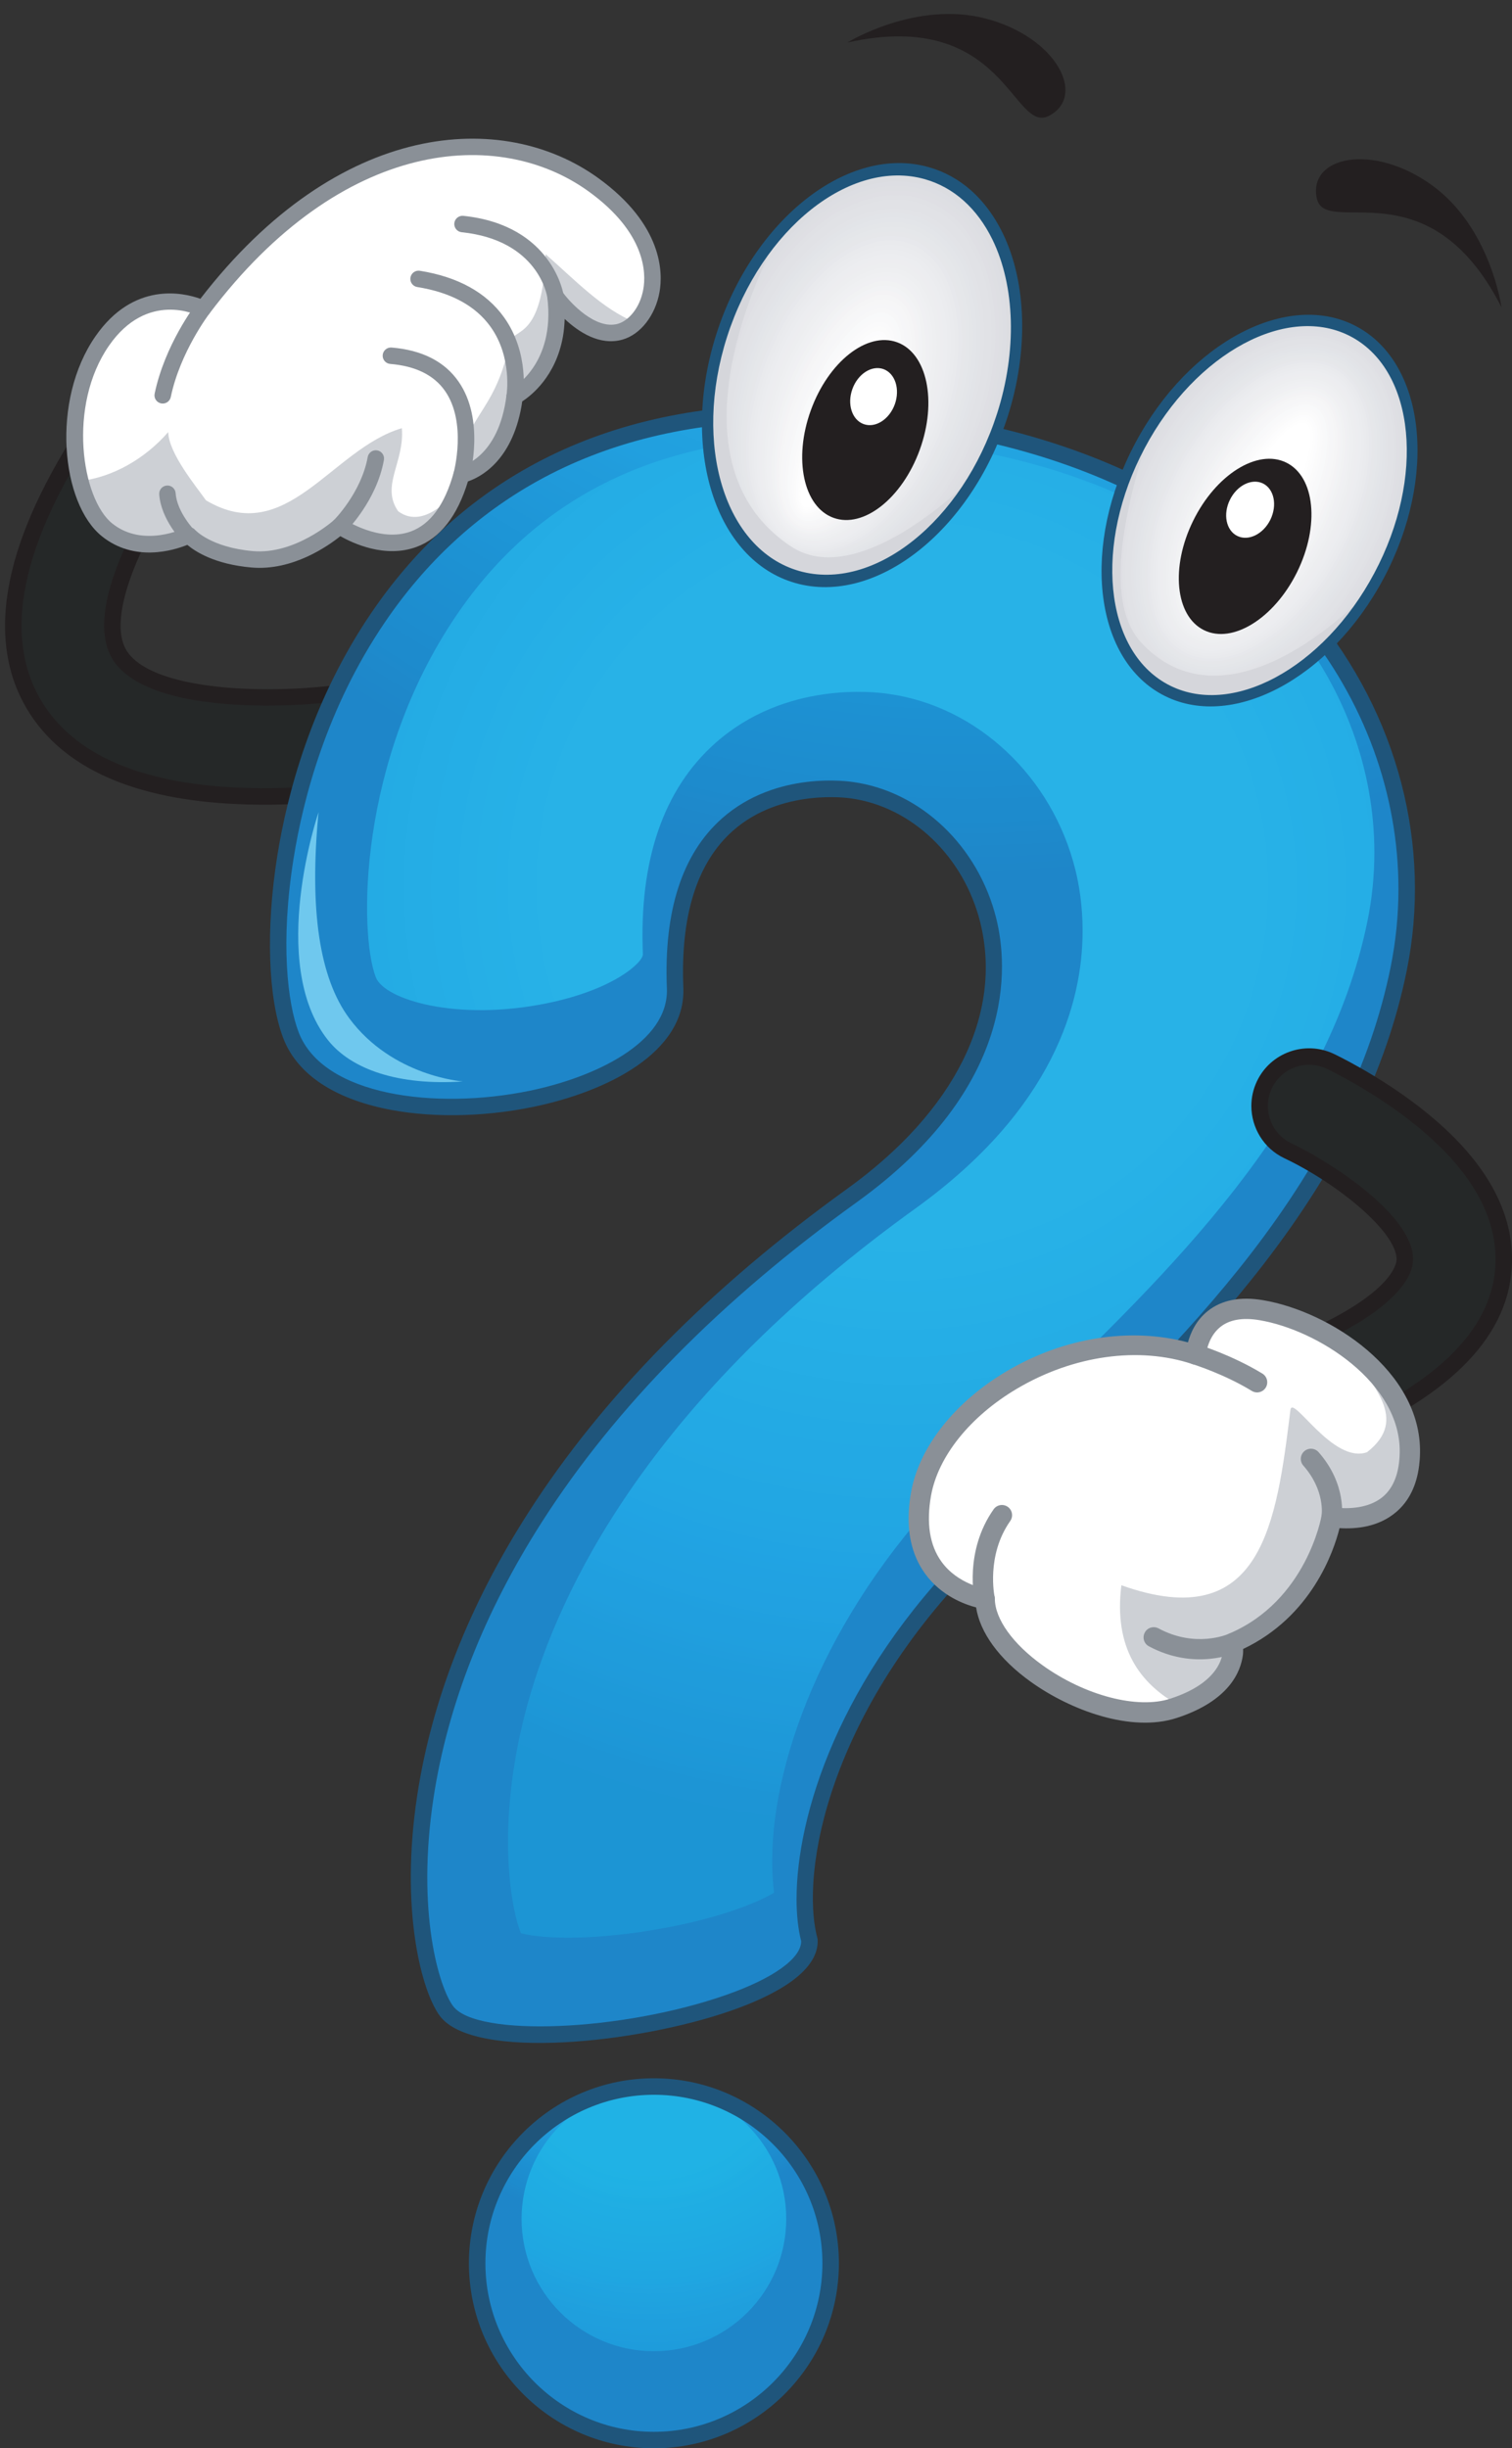 <?xml version="1.0" encoding="UTF-8"?><svg xmlns="http://www.w3.org/2000/svg" xmlns:xlink="http://www.w3.org/1999/xlink" height="630.4" preserveAspectRatio="xMidYMid meet" version="1.0" viewBox="-1.3 -3.6 389.4 630.4" width="389.4" zoomAndPan="magnify"><rect x="-1.3" y="-3.6" width="389.4" height="630.4" fill="#333333" stroke="none"/><defs><clipPath id="a"><path d="M 70 102 L 361 102 L 361 521 L 70 521 Z M 70 102"/></clipPath><clipPath id="b"><path d="M 218.09 199.879 C 218.09 199.879 170.145 191.988 172.57 250.859 C 173.785 282.418 85.781 294.555 73.645 262.996 C 61.504 231.438 78.5 103.984 199.883 102.77 C 321.262 101.559 372.242 180.457 358.895 246.004 C 345.539 311.551 288.488 357.676 249.648 396.516 C 210.805 435.359 202.309 477.844 207.164 496.051 C 207.77 514.867 124.625 528.824 113.699 514.258 C 102.773 499.691 86.855 398.754 218.09 304.266 C 278.777 260.57 253.289 204.734 218.09 199.879"/></clipPath><clipPath id="c"><path d="M 218.09 199.879 C 218.09 199.879 170.145 191.988 172.57 250.859 C 173.785 282.418 85.781 294.555 73.645 262.996 C 61.504 231.438 78.5 103.984 199.883 102.77 C 321.262 101.559 372.242 180.457 358.895 246.004 C 345.539 311.551 288.488 357.676 249.648 396.516 C 210.805 435.359 202.309 477.844 207.164 496.051 C 207.77 514.867 124.625 528.824 113.699 514.258 C 102.773 499.691 86.855 398.754 218.09 304.266 C 278.777 260.57 253.289 204.734 218.09 199.879"/></clipPath><clipPath id="e"><path d="M 93 109 L 353 109 L 353 496 L 93 496 Z M 93 109"/></clipPath><clipPath id="f"><path d="M 207.316 109.012 C 167.281 109.41 136.641 124.828 116.254 154.836 C 90.852 192.219 91.102 236.656 95.48 248.039 C 97.719 253.855 116.473 259.488 139.645 254.723 C 156.895 251.18 164.344 244.164 164.266 242.098 C 163.266 217.898 169.566 199.574 182.996 187.684 C 200.98 171.762 223.961 174.527 227.566 175.082 C 250.391 178.262 269.699 196.426 275.633 220.305 C 276.586 224.137 277.512 229.543 277.512 236.062 C 277.512 254.551 270.047 281.957 234.48 307.566 C 169.461 354.383 144.754 401.098 135.48 432.047 C 131.016 446.934 129.539 460.109 129.539 470.617 C 129.539 482.121 131.312 490.391 132.863 494.211 C 137.125 495.383 148.922 496.379 166.949 493.367 C 183.398 490.621 193.66 486.402 198.055 483.777 C 197.738 481.203 197.57 478.492 197.57 475.66 C 197.57 448.191 212.633 409.395 245.898 376.133 C 251.551 370.477 257.445 364.805 263.684 358.801 C 299.648 324.188 340.41 284.961 350.887 233.531 C 352.07 227.711 352.656 221.828 352.656 215.957 C 352.656 194.652 344.977 173.5 330.527 155.992 C 305.078 125.156 261.32 108.469 207.316 109.012"/></clipPath><clipPath id="g"><path d="M 207.316 109.012 C 167.281 109.41 136.641 124.828 116.254 154.836 C 90.852 192.219 91.102 236.656 95.48 248.039 C 97.719 253.855 116.473 259.488 139.645 254.723 C 156.895 251.18 164.344 244.164 164.266 242.098 C 163.266 217.898 169.566 199.574 182.996 187.684 C 200.98 171.762 223.961 174.527 227.566 175.082 C 250.391 178.262 269.699 196.426 275.633 220.305 C 276.586 224.137 277.512 229.543 277.512 236.062 C 277.512 254.551 270.047 281.957 234.48 307.566 C 169.461 354.383 144.754 401.098 135.48 432.047 C 131.016 446.934 129.539 460.109 129.539 470.617 C 129.539 482.121 131.312 490.391 132.863 494.211 C 137.125 495.383 148.922 496.379 166.949 493.367 C 183.398 490.621 193.66 486.402 198.055 483.777 C 197.738 481.203 197.57 478.492 197.57 475.66 C 197.57 448.191 212.633 409.395 245.898 376.133 C 251.551 370.477 257.445 364.805 263.684 358.801 C 299.648 324.188 340.41 284.961 350.887 233.531 C 352.07 227.711 352.656 221.828 352.656 215.957 C 352.656 194.652 344.977 173.5 330.527 155.992 C 305.078 125.156 261.32 108.469 207.316 109.012"/></clipPath><clipPath id="i"><path d="M 121 533 L 213 533 L 213 625 L 121 625 Z M 121 533"/></clipPath><clipPath id="j"><path d="M 212.625 579.199 C 212.625 604.336 192.246 624.715 167.105 624.715 C 141.969 624.715 121.59 604.336 121.59 579.199 C 121.59 554.059 141.969 533.68 167.105 533.68 C 192.246 533.68 212.625 554.059 212.625 579.199"/></clipPath><clipPath id="k"><path d="M 212.625 579.199 C 212.625 604.336 192.246 624.715 167.105 624.715 C 141.969 624.715 121.59 604.336 121.59 579.199 C 121.59 554.059 141.969 533.68 167.105 533.68 C 192.246 533.68 212.625 554.059 212.625 579.199"/></clipPath><clipPath id="m"><path d="M 133 533 L 202 533 L 202 602 L 133 602 Z M 133 533"/></clipPath><clipPath id="n"><path d="M 201.188 567.762 C 201.188 586.582 185.93 601.84 167.105 601.84 C 148.285 601.84 133.027 586.582 133.027 567.762 C 133.027 548.941 148.285 533.68 167.105 533.68 C 185.93 533.68 201.188 548.941 201.188 567.762"/></clipPath><clipPath id="o"><path d="M 201.188 567.762 C 201.188 586.582 185.93 601.84 167.105 601.84 C 148.285 601.84 133.027 586.582 133.027 567.762 C 133.027 548.941 148.285 533.68 167.105 533.68 C 185.93 533.68 201.188 548.941 201.188 567.762"/></clipPath><clipPath id="q"><path d="M 119 531 L 215 531 L 215 626.84 L 119 626.84 Z M 119 531"/></clipPath><clipPath id="r"><path d="M 320 266 L 388.109 266 L 388.109 369 L 320 369 Z M 320 266"/></clipPath><radialGradient cx="0" cy="0" fx="0" fy="0" gradientTransform="rotate(97.125 153.224 76.159)" gradientUnits="userSpaceOnUse" id="d" r="289.209" xlink:actuate="onLoad" xlink:show="other" xlink:type="simple" xmlns:xlink="http://www.w3.org/1999/xlink"><stop offset=".382" stop-color="#20b2e5"/><stop offset=".401" stop-color="#20b1e5"/><stop offset=".409" stop-color="#20b1e5"/><stop offset=".416" stop-color="#20b1e4"/><stop offset=".423" stop-color="#20b0e4"/><stop offset=".43" stop-color="#20b0e4"/><stop offset=".438" stop-color="#20afe3"/><stop offset=".445" stop-color="#20aee3"/><stop offset=".452" stop-color="#20aee3"/><stop offset=".459" stop-color="#20aee3"/><stop offset=".467" stop-color="#20ade3"/><stop offset=".474" stop-color="#20ade3"/><stop offset=".481" stop-color="#20ace2"/><stop offset=".488" stop-color="#21ace2"/><stop offset=".495" stop-color="#21ace2"/><stop offset=".503" stop-color="#21abe2"/><stop offset=".51" stop-color="#21abe2"/><stop offset=".517" stop-color="#21abe2"/><stop offset=".524" stop-color="#21aae2"/><stop offset=".532" stop-color="#21aae2"/><stop offset=".539" stop-color="#21a9e2"/><stop offset=".544" stop-color="#21a9e2"/><stop offset=".549" stop-color="#22a8e2"/><stop offset=".553" stop-color="#22a8e2"/><stop offset=".558" stop-color="#21a8e2"/><stop offset=".563" stop-color="#21a8e2"/><stop offset=".568" stop-color="#21a7e2"/><stop offset=".573" stop-color="#22a7e2"/><stop offset=".578" stop-color="#22a7e2"/><stop offset=".582" stop-color="#21a7e2"/><stop offset=".587" stop-color="#21a6e2"/><stop offset=".592" stop-color="#21a6e2"/><stop offset=".597" stop-color="#21a6e1"/><stop offset=".602" stop-color="#21a5e2"/><stop offset=".607" stop-color="#21a5e2"/><stop offset=".611" stop-color="#22a5e1"/><stop offset=".616" stop-color="#22a5e1"/><stop offset=".621" stop-color="#22a4e1"/><stop offset=".626" stop-color="#22a4e1"/><stop offset=".631" stop-color="#22a3e1"/><stop offset=".635" stop-color="#21a3e0"/><stop offset=".64" stop-color="#21a3e0"/><stop offset=".645" stop-color="#21a2e1"/><stop offset=".65" stop-color="#22a2e0"/><stop offset=".66" stop-color="#21a1df"/><stop offset=".664" stop-color="#21a1df"/><stop offset=".669" stop-color="#21a0df"/><stop offset=".674" stop-color="#21a0df"/><stop offset=".684" stop-color="#21a0df"/><stop offset=".689" stop-color="#219fdf"/><stop offset=".693" stop-color="#219fde"/><stop offset=".696" stop-color="#219ede"/><stop offset=".698" stop-color="#219edd"/><stop offset=".701" stop-color="#219edd"/><stop offset=".703" stop-color="#219ddd"/><stop offset=".705" stop-color="#219ddc"/><stop offset=".708" stop-color="#219ddc"/><stop offset=".71" stop-color="#219cdc"/><stop offset=".718" stop-color="#219cdb"/><stop offset=".725" stop-color="#209bdb"/><stop offset=".732" stop-color="#209bdb"/><stop offset=".734" stop-color="#209bdb"/><stop offset=".737" stop-color="#209ada"/><stop offset=".739" stop-color="#209ada"/><stop offset=".742" stop-color="#209ada"/><stop offset=".749" stop-color="#2099d9"/><stop offset=".756" stop-color="#1f99d9"/><stop offset=".763" stop-color="#1f98d9"/><stop offset=".771" stop-color="#1f98d8"/><stop offset=".775" stop-color="#1f97d8"/><stop offset=".78" stop-color="#1f97d7"/><stop offset=".785" stop-color="#1e96d7"/><stop offset=".79" stop-color="#1e96d7"/><stop offset=".795" stop-color="#1e96d7"/><stop offset=".8" stop-color="#1d95d6"/><stop offset=".804" stop-color="#1d95d6"/><stop offset=".809" stop-color="#1d95d6"/><stop offset=".814" stop-color="#1d94d5"/><stop offset=".819" stop-color="#1d94d5"/><stop offset=".824" stop-color="#1d93d5"/><stop offset=".829" stop-color="#1d93d4"/><stop offset=".838" stop-color="#1d92d3"/><stop offset=".843" stop-color="#1d92d3"/><stop offset=".848" stop-color="#1d92d3"/><stop offset=".85" stop-color="#1d91d2"/><stop offset=".853" stop-color="#1d91d2"/><stop offset=".855" stop-color="#1d91d2"/><stop offset=".862" stop-color="#1d90d2"/><stop offset=".87" stop-color="#1d90d1"/><stop offset=".877" stop-color="#1d8fd1"/><stop offset=".884" stop-color="#1d8fd0"/><stop offset=".887" stop-color="#1d8fd0"/><stop offset=".891" stop-color="#1d8ed0"/><stop offset=".896" stop-color="#1d8ed0"/><stop offset=".901" stop-color="#1d8ecf"/><stop offset=".906" stop-color="#1d8dcf"/><stop offset=".916" stop-color="#1d8dcf"/><stop offset=".92" stop-color="#1d8cce"/><stop offset=".925" stop-color="#1d8cce"/><stop offset=".932" stop-color="#1d8bcd"/><stop offset=".94" stop-color="#1d8bcd"/><stop offset=".947" stop-color="#1d8bcd"/><stop offset=".952" stop-color="#1d8acc"/><stop offset=".957" stop-color="#1e8acc"/><stop offset=".961" stop-color="#1e89cb"/><stop offset=".966" stop-color="#1e89cb"/><stop offset=".969" stop-color="#1e89cb"/><stop offset=".971" stop-color="#1e88ca"/><stop offset=".973" stop-color="#1e88ca"/><stop offset=".978" stop-color="#1e88ca"/><stop offset=".983" stop-color="#1e87ca"/><stop offset=".99" stop-color="#1e87c9"/><stop offset=".995" stop-color="#1e86c9"/><stop offset="1" stop-color="#1e86c9"/></radialGradient><radialGradient cx="0" cy="0" fx="0" fy="0" gradientTransform="rotate(92.447 7.932 223.004)" gradientUnits="userSpaceOnUse" id="h" r="243.538" xlink:actuate="onLoad" xlink:show="other" xlink:type="simple" xmlns:xlink="http://www.w3.org/1999/xlink"><stop offset=".382" stop-color="#28b2e7"/><stop offset=".392" stop-color="#27b1e7"/><stop offset=".409" stop-color="#27b1e7"/><stop offset=".425" stop-color="#26b0e7"/><stop offset=".433" stop-color="#26b0e6"/><stop offset=".44" stop-color="#26b0e6"/><stop offset=".447" stop-color="#26b0e6"/><stop offset=".454" stop-color="#26afe6"/><stop offset=".462" stop-color="#26afe6"/><stop offset=".476" stop-color="#25aee6"/><stop offset=".491" stop-color="#25aee6"/><stop offset=".505" stop-color="#25ade5"/><stop offset=".52" stop-color="#25ade5"/><stop offset=".534" stop-color="#24ace4"/><stop offset=".563" stop-color="#24abe4"/><stop offset=".575" stop-color="#23aae4"/><stop offset=".587" stop-color="#23aae4"/><stop offset=".599" stop-color="#23a9e4"/><stop offset=".611" stop-color="#23a9e4"/><stop offset=".623" stop-color="#23a9e4"/><stop offset=".633" stop-color="#23a8e4"/><stop offset=".643" stop-color="#23a8e3"/><stop offset=".652" stop-color="#22a7e3"/><stop offset=".662" stop-color="#22a7e3"/><stop offset=".672" stop-color="#22a7e3"/><stop offset=".681" stop-color="#22a6e3"/><stop offset=".691" stop-color="#22a6e3"/><stop offset=".696" stop-color="#22a5e3"/><stop offset=".703" stop-color="#22a5e3"/><stop offset=".71" stop-color="#21a4e3"/><stop offset=".718" stop-color="#21a4e3"/><stop offset=".725" stop-color="#21a3e3"/><stop offset=".732" stop-color="#21a3e2"/><stop offset=".739" stop-color="#21a2e2"/><stop offset=".754" stop-color="#21a2e1"/><stop offset=".768" stop-color="#21a1e1"/><stop offset=".775" stop-color="#21a1e1"/><stop offset=".78" stop-color="#21a1e0"/><stop offset=".785" stop-color="#20a0e0"/><stop offset=".79" stop-color="#20a0df"/><stop offset=".795" stop-color="#209fdf"/><stop offset=".807" stop-color="#209fdf"/><stop offset=".819" stop-color="#209fde"/><stop offset=".824" stop-color="#209ede"/><stop offset=".829" stop-color="#209edd"/><stop offset=".833" stop-color="#209ddd"/><stop offset=".843" stop-color="#1f9ddc"/><stop offset=".853" stop-color="#1f9cdc"/><stop offset=".86" stop-color="#1f9cdb"/><stop offset=".867" stop-color="#1f9cdb"/><stop offset=".882" stop-color="#1f9bdb"/><stop offset=".889" stop-color="#1f9bda"/><stop offset=".894" stop-color="#1f9ada"/><stop offset=".899" stop-color="#1e9ad9"/><stop offset=".911" stop-color="#1e99d9"/><stop offset=".92" stop-color="#1e99d9"/><stop offset=".93" stop-color="#1e98d8"/><stop offset=".937" stop-color="#1d98d8"/><stop offset=".944" stop-color="#1d98d7"/><stop offset=".949" stop-color="#1e97d7"/><stop offset=".954" stop-color="#1d97d7"/><stop offset=".964" stop-color="#1d96d6"/><stop offset=".971" stop-color="#1d95d5"/><stop offset=".986" stop-color="#1d95d5"/><stop offset="1" stop-color="#1c95d4"/></radialGradient><radialGradient cx="0" cy="0" fx="0" fy="0" gradientTransform="rotate(90.579 -167.553 329.625)" gradientUnits="userSpaceOnUse" id="l" r="68.632" xlink:actuate="onLoad" xlink:show="other" xlink:type="simple" xmlns:xlink="http://www.w3.org/1999/xlink"><stop offset=".382" stop-color="#20b2e5"/><stop offset=".401" stop-color="#20b1e5"/><stop offset=".409" stop-color="#20b1e5"/><stop offset=".416" stop-color="#20b1e4"/><stop offset=".423" stop-color="#20b0e4"/><stop offset=".43" stop-color="#20b0e4"/><stop offset=".438" stop-color="#20afe3"/><stop offset=".445" stop-color="#20aee3"/><stop offset=".452" stop-color="#20aee3"/><stop offset=".459" stop-color="#20aee3"/><stop offset=".467" stop-color="#20ade3"/><stop offset=".474" stop-color="#20ade3"/><stop offset=".481" stop-color="#20ace2"/><stop offset=".488" stop-color="#21ace2"/><stop offset=".495" stop-color="#21ace2"/><stop offset=".503" stop-color="#21abe2"/><stop offset=".51" stop-color="#21abe2"/><stop offset=".517" stop-color="#21abe2"/><stop offset=".524" stop-color="#21aae2"/><stop offset=".532" stop-color="#21aae2"/><stop offset=".539" stop-color="#21a9e2"/><stop offset=".544" stop-color="#21a9e2"/><stop offset=".549" stop-color="#22a8e2"/><stop offset=".553" stop-color="#22a8e2"/><stop offset=".558" stop-color="#21a8e2"/><stop offset=".563" stop-color="#21a8e2"/><stop offset=".568" stop-color="#21a7e2"/><stop offset=".573" stop-color="#22a7e2"/><stop offset=".578" stop-color="#22a7e2"/><stop offset=".582" stop-color="#21a7e2"/><stop offset=".587" stop-color="#21a6e2"/><stop offset=".592" stop-color="#21a6e2"/><stop offset=".597" stop-color="#21a6e1"/><stop offset=".602" stop-color="#21a5e2"/><stop offset=".607" stop-color="#21a5e2"/><stop offset=".611" stop-color="#22a5e1"/><stop offset=".616" stop-color="#22a5e1"/><stop offset=".621" stop-color="#22a4e1"/><stop offset=".626" stop-color="#22a4e1"/><stop offset=".631" stop-color="#22a3e1"/><stop offset=".635" stop-color="#21a3e0"/><stop offset=".64" stop-color="#21a3e0"/><stop offset=".645" stop-color="#21a2e1"/><stop offset=".65" stop-color="#22a2e0"/><stop offset=".66" stop-color="#21a1df"/><stop offset=".664" stop-color="#21a1df"/><stop offset=".669" stop-color="#21a0df"/><stop offset=".674" stop-color="#21a0df"/><stop offset=".684" stop-color="#21a0df"/><stop offset=".689" stop-color="#219fdf"/><stop offset=".693" stop-color="#219fde"/><stop offset=".696" stop-color="#219ede"/><stop offset=".698" stop-color="#219edd"/><stop offset=".701" stop-color="#219edd"/><stop offset=".703" stop-color="#219ddd"/><stop offset=".705" stop-color="#219ddc"/><stop offset=".708" stop-color="#219ddc"/><stop offset=".71" stop-color="#219cdc"/><stop offset=".718" stop-color="#219cdb"/><stop offset=".725" stop-color="#209bdb"/><stop offset=".732" stop-color="#209bdb"/><stop offset=".734" stop-color="#209bdb"/><stop offset=".737" stop-color="#209ada"/><stop offset=".739" stop-color="#209ada"/><stop offset=".742" stop-color="#209ada"/><stop offset=".749" stop-color="#2099d9"/><stop offset=".756" stop-color="#1f99d9"/><stop offset=".763" stop-color="#1f98d9"/><stop offset=".771" stop-color="#1f98d8"/><stop offset=".775" stop-color="#1f97d8"/><stop offset=".78" stop-color="#1f97d7"/><stop offset=".785" stop-color="#1e96d7"/><stop offset=".79" stop-color="#1e96d7"/><stop offset=".795" stop-color="#1e96d7"/><stop offset=".8" stop-color="#1d95d6"/><stop offset=".804" stop-color="#1d95d6"/><stop offset=".809" stop-color="#1d95d6"/><stop offset=".814" stop-color="#1d94d5"/><stop offset=".819" stop-color="#1d94d5"/><stop offset=".824" stop-color="#1d93d5"/><stop offset=".829" stop-color="#1d93d4"/><stop offset=".838" stop-color="#1d92d3"/><stop offset=".843" stop-color="#1d92d3"/><stop offset=".848" stop-color="#1d92d3"/><stop offset=".85" stop-color="#1d91d2"/><stop offset=".853" stop-color="#1d91d2"/><stop offset=".855" stop-color="#1d91d2"/><stop offset=".862" stop-color="#1d90d2"/><stop offset=".87" stop-color="#1d90d1"/><stop offset=".877" stop-color="#1d8fd1"/><stop offset=".884" stop-color="#1d8fd0"/><stop offset=".887" stop-color="#1d8fd0"/><stop offset=".891" stop-color="#1d8ed0"/><stop offset=".896" stop-color="#1d8ed0"/><stop offset=".901" stop-color="#1d8ecf"/><stop offset=".906" stop-color="#1d8dcf"/><stop offset=".916" stop-color="#1d8dcf"/><stop offset=".92" stop-color="#1d8cce"/><stop offset=".925" stop-color="#1d8cce"/><stop offset=".932" stop-color="#1d8bcd"/><stop offset=".94" stop-color="#1d8bcd"/><stop offset=".947" stop-color="#1d8bcd"/><stop offset=".952" stop-color="#1d8acc"/><stop offset=".957" stop-color="#1e8acc"/><stop offset=".961" stop-color="#1e89cb"/><stop offset=".966" stop-color="#1e89cb"/><stop offset=".969" stop-color="#1e89cb"/><stop offset=".971" stop-color="#1e88ca"/><stop offset=".973" stop-color="#1e88ca"/><stop offset=".978" stop-color="#1e88ca"/><stop offset=".983" stop-color="#1e87ca"/><stop offset=".99" stop-color="#1e87c9"/><stop offset=".995" stop-color="#1e86c9"/><stop offset="1" stop-color="#1e86c9"/></radialGradient><radialGradient cx="0" cy="0" fx="0" fy="0" gradientTransform="rotate(90 -177.346 343.255)" gradientUnits="userSpaceOnUse" id="p" r="92.197" xlink:actuate="onLoad" xlink:show="other" xlink:type="simple" xmlns:xlink="http://www.w3.org/1999/xlink"><stop offset=".382" stop-color="#20b2e5"/><stop offset=".401" stop-color="#20b2e4"/><stop offset=".409" stop-color="#1fb1e4"/><stop offset=".416" stop-color="#1fb1e4"/><stop offset=".423" stop-color="#20b1e4"/><stop offset=".43" stop-color="#20b1e4"/><stop offset=".438" stop-color="#20b0e4"/><stop offset=".445" stop-color="#20b0e4"/><stop offset=".452" stop-color="#20b0e3"/><stop offset=".459" stop-color="#1fafe3"/><stop offset=".467" stop-color="#1faee3"/><stop offset=".481" stop-color="#20aee3"/><stop offset=".495" stop-color="#1fade3"/><stop offset=".51" stop-color="#1fade3"/><stop offset=".524" stop-color="#1face3"/><stop offset=".539" stop-color="#1face2"/><stop offset=".551" stop-color="#1face2"/><stop offset=".563" stop-color="#1fabe2"/><stop offset=".575" stop-color="#1fabe2"/><stop offset=".587" stop-color="#1faae2"/><stop offset=".599" stop-color="#1faae2"/><stop offset=".611" stop-color="#1fa9e2"/><stop offset=".623" stop-color="#1fa9e2"/><stop offset=".633" stop-color="#1fa8e2"/><stop offset=".643" stop-color="#1fa8e1"/><stop offset=".652" stop-color="#1fa8e1"/><stop offset=".662" stop-color="#1fa7e1"/><stop offset=".672" stop-color="#1fa7e1"/><stop offset=".677" stop-color="#1fa7e1"/><stop offset=".681" stop-color="#1fa6e1"/><stop offset=".686" stop-color="#1fa6e1"/><stop offset=".691" stop-color="#1fa6e1"/><stop offset=".696" stop-color="#1fa5e1"/><stop offset=".703" stop-color="#20a5e1"/><stop offset=".71" stop-color="#20a4e0"/><stop offset=".718" stop-color="#20a4e0"/><stop offset=".725" stop-color="#1fa3e0"/><stop offset=".732" stop-color="#1fa3e0"/><stop offset=".739" stop-color="#1fa3df"/><stop offset=".747" stop-color="#1fa2df"/><stop offset=".754" stop-color="#1fa2df"/><stop offset=".761" stop-color="#1fa1df"/><stop offset=".768" stop-color="#20a1de"/><stop offset=".775" stop-color="#20a1de"/><stop offset=".78" stop-color="#1fa0de"/><stop offset=".785" stop-color="#1fa0de"/><stop offset=".79" stop-color="#1fa0de"/><stop offset=".795" stop-color="#1f9fdd"/><stop offset=".807" stop-color="#1f9fdd"/><stop offset=".819" stop-color="#1f9fdd"/><stop offset=".824" stop-color="#1f9edd"/><stop offset=".829" stop-color="#1f9edd"/><stop offset=".833" stop-color="#1f9edc"/><stop offset=".843" stop-color="#1f9ddc"/><stop offset=".853" stop-color="#1f9ddc"/><stop offset=".86" stop-color="#1e9cdc"/><stop offset=".867" stop-color="#1e9cdb"/><stop offset=".874" stop-color="#1e9cdb"/><stop offset=".882" stop-color="#1e9bda"/><stop offset=".889" stop-color="#1e9bda"/><stop offset=".901" stop-color="#1e9ad9"/><stop offset=".913" stop-color="#1e9ad9"/><stop offset=".918" stop-color="#1e99d9"/><stop offset=".923" stop-color="#1e99d8"/><stop offset=".932" stop-color="#1e98d8"/><stop offset=".94" stop-color="#1d98d8"/><stop offset=".947" stop-color="#1e98d7"/><stop offset=".952" stop-color="#1e97d7"/><stop offset=".957" stop-color="#1d97d6"/><stop offset=".966" stop-color="#1d96d5"/><stop offset=".973" stop-color="#1d95d5"/><stop offset=".986" stop-color="#1d95d5"/><stop offset="1" stop-color="#1c95d4"/></radialGradient></defs><g><g><path d="M 20.406 108.066 C 10.719 123.289 5.016 136.414 2.969 148.191 C 0.855 160.34 2.723 170.891 8.52 179.539 C 17.77 193.352 35.938 200.715 62.516 201.43 C 80.348 201.914 95.863 199.188 96.516 199.07 C 103.441 197.84 108.051 191.23 106.82 184.301 C 105.594 177.375 98.98 172.754 92.055 173.977 C 71.637 177.574 37.695 177.32 29.691 165.348 C 24.637 157.785 29.09 141.898 41.914 121.754 C 45.691 115.812 43.941 107.938 38.004 104.156 C 32.062 100.379 24.188 102.129 20.406 108.066" fill="#252828"/></g><g><path d="M 18.613 106.926 C 8.773 122.391 2.973 135.77 0.875 147.828 C -1.332 160.531 0.645 171.602 6.754 180.723 C 16.41 195.137 35.148 202.82 62.457 203.555 C 80.508 204.043 96.227 201.281 96.887 201.164 C 104.945 199.727 110.344 191.996 108.914 183.934 C 107.484 175.867 99.754 170.461 91.684 171.883 C 71.031 175.523 38.609 174.867 31.457 164.164 C 26.961 157.438 31.539 142.008 43.703 122.891 C 48.105 115.977 46.059 106.766 39.141 102.363 C 32.227 97.965 23.016 100.012 18.613 106.926 Z M 36.859 105.949 C 41.801 109.094 43.266 115.672 40.121 120.613 C 26.633 141.809 22.301 158.113 27.926 166.527 C 37.371 180.66 75.461 179.059 92.422 176.07 C 98.188 175.051 103.711 178.91 104.73 184.676 C 105.754 190.434 101.898 195.957 96.145 196.98 C 95.5 197.098 80.191 199.781 62.57 199.309 C 36.719 198.609 19.129 191.562 10.285 178.359 C 6.27 172.363 4.25 165.383 4.25 157.52 C 4.25 154.648 4.52 151.656 5.062 148.555 C 7.059 137.062 12.664 124.191 22.199 109.207 C 25.344 104.266 31.922 102.805 36.859 105.949" fill="#231f20"/></g><g clip-path="url(#a)"><g clip-path="url(#b)"><g clip-path="url(#c)"><path d="M 424.832 108.133 L 66.285 63.312 L 8.918 522.25 L 367.465 567.07 Z M 424.832 108.133" fill="url(#d)"/></g></g></g><g clip-path="url(#e)"><g clip-path="url(#f)"><g clip-path="url(#g)"><path d="M 369.203 109.176 L 91.332 97.301 L 74.305 495.672 L 352.18 507.547 Z M 369.203 109.176" fill="url(#h)"/></g></g></g><g><path d="M 199.859 100.648 C 175.43 100.891 153.617 106.25 135.031 116.578 C 118.902 125.539 105.203 138.207 94.316 154.234 C 78.945 176.855 72.668 200.754 70.109 216.82 C 67.125 235.531 67.723 253.516 71.66 263.762 C 75.047 272.562 83.871 278.777 97.18 281.742 C 108.555 284.277 122.684 284.168 135.938 281.441 C 155.09 277.504 175.328 267.379 174.691 250.777 C 173.922 232.125 178.215 218.523 187.441 210.332 C 199.938 199.242 217.57 201.945 217.746 201.973 C 217.762 201.977 217.781 201.98 217.801 201.98 C 233.543 204.152 246.949 216.996 251.156 233.934 C 257.035 257.605 244.531 282.609 216.848 302.543 C 181.492 328 153.875 356.043 134.766 385.895 C 119.523 409.707 109.902 434.176 106.164 458.637 C 101.621 488.359 107.332 509.309 112 515.531 C 120.598 526.996 162.883 522.617 187.199 514.074 C 197.426 510.48 209.559 504.426 209.285 495.984 C 209.281 495.82 209.262 495.656 209.219 495.504 C 204.695 478.547 212.082 437.09 251.148 398.02 C 256.684 392.488 262.516 386.871 268.691 380.93 C 286.738 363.559 307.199 343.871 324.195 321.836 C 343.777 296.449 355.809 271.781 360.973 246.426 C 367.535 214.215 358.77 180.551 336.918 154.07 C 307.996 119.027 259.32 100.055 199.859 100.648 Z M 75.625 262.234 C 72.738 254.723 70.871 239.023 74.305 217.488 C 76.797 201.848 82.898 178.594 97.832 156.621 C 108.344 141.148 121.555 128.93 137.098 120.289 C 155.055 110.312 176.188 105.133 199.902 104.895 C 258.059 104.316 305.551 122.738 333.641 156.777 C 350.102 176.727 358.855 200.895 358.855 225.301 C 358.855 232.07 358.18 238.855 356.812 245.578 C 351.777 270.285 340.012 294.379 320.832 319.238 C 304.023 341.027 283.688 360.602 265.746 377.867 C 259.555 383.824 253.707 389.453 248.145 395.016 C 214.684 428.477 203.844 464.039 203.844 485.387 C 203.844 489.625 204.277 493.289 205.039 496.277 C 205.008 500.691 197.844 505.832 185.789 510.066 C 158.949 519.496 121.449 521.051 115.398 512.984 C 111.809 508.195 105.855 488.773 110.363 459.277 C 114.012 435.41 123.426 411.492 138.344 388.188 C 157.164 358.789 184.41 331.133 219.328 305.992 C 260.754 276.164 258.27 244.949 255.277 232.91 C 250.656 214.301 235.828 200.18 218.379 197.773 C 218.398 197.777 218.414 197.777 218.434 197.781 C 217.637 197.652 198.691 194.703 184.656 207.125 C 174.402 216.199 169.621 230.941 170.449 250.945 C 170.984 264.902 151.73 273.855 135.082 277.277 C 110.973 282.238 81.941 278.648 75.625 262.234" fill="#1f557b"/></g><g clip-path="url(#i)"><g clip-path="url(#j)"><g clip-path="url(#k)"><path d="M 213.547 533.688 L 121.598 532.762 L 120.668 624.707 L 212.617 625.637 Z M 213.547 533.688" fill="url(#l)"/></g></g></g><g clip-path="url(#m)"><g clip-path="url(#n)"><g clip-path="url(#o)"><path d="M 201.188 533.68 L 133.027 533.68 L 133.027 601.84 L 201.188 601.84 Z M 201.188 533.68" fill="url(#p)"/></g></g></g><g clip-path="url(#q)"><path d="M 119.465 579.199 C 119.465 605.469 140.84 626.84 167.105 626.84 C 193.379 626.84 214.75 605.469 214.75 579.199 C 214.75 552.93 193.379 531.555 167.105 531.555 C 140.84 531.555 119.465 552.93 119.465 579.199 Z M 123.715 579.199 C 123.715 555.27 143.18 535.805 167.105 535.805 C 191.035 535.805 210.504 555.27 210.504 579.199 C 210.504 603.125 191.035 622.594 167.105 622.594 C 143.18 622.594 123.715 603.125 123.715 579.199" fill="#1f557b"/></g><g><path d="M 324.312 275.766 C 321.312 282.121 324.031 289.715 330.387 292.727 C 343.129 298.773 360.684 311.898 360.496 320.82 C 360.449 323.172 358.34 331.668 333.277 342.301 C 326.801 345.051 323.773 352.531 326.523 359.012 C 329.273 365.492 336.754 368.516 343.234 365.766 C 371.262 353.875 385.645 338.918 385.984 321.305 C 386.242 307.887 378.324 294.91 362.445 282.746 C 352.07 274.797 341.691 269.879 341.258 269.672 C 334.895 266.676 327.316 269.406 324.312 275.766" fill="#252828"/></g><g clip-path="url(#r)"><path d="M 322.395 274.855 C 321.43 276.898 320.973 279.055 320.973 281.18 C 320.973 286.75 324.113 292.105 329.477 294.648 C 343.172 301.145 358.375 313.617 358.375 320.676 C 358.375 320.711 358.375 320.742 358.375 320.777 C 358.355 321.664 357.473 329.73 332.449 340.344 C 328.793 341.898 325.961 344.777 324.473 348.461 C 323.742 350.262 323.379 352.148 323.379 354.035 C 323.379 356.004 323.777 357.973 324.566 359.84 C 326.117 363.496 329 366.328 332.684 367.82 C 336.367 369.309 340.406 369.273 344.062 367.723 C 372.93 355.477 387.75 339.871 388.105 321.344 C 388.379 307.215 380.184 293.66 363.738 281.059 C 353.195 272.98 342.605 267.961 342.16 267.75 C 334.758 264.266 325.891 267.453 322.395 274.855 Z M 334.273 363.879 C 331.645 362.816 329.586 360.793 328.48 358.18 C 327.371 355.57 327.348 352.684 328.41 350.055 C 329.473 347.422 331.496 345.363 334.109 344.258 C 359.629 333.43 362.551 324.289 362.621 320.863 C 362.859 309.496 341.617 295.703 331.297 290.809 C 326.008 288.301 323.738 281.957 326.234 276.672 C 328.734 271.383 335.066 269.105 340.352 271.594 C 340.781 271.797 350.969 276.629 361.152 284.434 C 376.465 296.164 384.105 308.559 383.859 321.262 C 383.539 337.961 369.59 352.277 342.406 363.812 C 339.793 364.918 336.906 364.945 334.273 363.879 Z M 322.395 274.855 L 322.395 274.855" fill="#231f20"/></g><g><path d="M 306.656 345.191 C 306.656 345.191 307.535 331.078 323.527 333.77 C 339.523 336.465 362.156 350.703 361.793 370.496 C 361.434 390.289 343.02 387.293 341.637 387.117 C 341.637 387.117 337.867 410.352 316.184 419.5 C 316.184 419.5 318.488 430.586 300.922 436.297 C 283.363 442.012 252.465 423.684 252.297 408.117 C 252.297 408.117 231.578 405.277 235.914 381.059 C 240.242 356.84 277 335.266 306.656 345.191" fill="#fff"/></g><g><path d="M 316.184 419.5 C 337.867 410.352 341.637 387.117 341.637 387.117 C 343.02 387.293 361.434 390.289 361.793 370.496 C 361.992 359.355 354.91 349.973 345.828 343.426 C 351.785 353.078 361.844 361.711 350.754 370.348 C 341.934 373.457 331.551 355.312 331.035 359.465 C 327.422 388.512 323.805 417.555 287.5 404.605 C 285.504 420.641 292.109 429.957 302.594 435.684 C 318.281 429.828 316.184 419.5 316.184 419.5" fill="#cdd0d5"/></g><g><path d="M 309.754 333.984 C 306.668 336.445 305.293 339.703 304.641 342.066 C 289.949 338.133 272.738 340.699 257.906 349.52 C 244.586 357.41 235.414 369.027 233.344 380.598 C 233.203 381.371 233.082 382.148 232.996 382.895 C 232.051 390.426 233.387 396.723 236.965 401.648 C 241.121 407.352 247.094 409.527 250.086 410.309 C 251.074 416.707 255.93 423.551 264.113 429.426 C 274.402 436.828 290.047 442.59 301.734 438.781 C 315.199 434.41 318.242 426.934 318.801 422.512 C 318.871 421.906 318.844 421.496 318.852 421.016 C 336.441 412.668 342.18 395.957 343.684 389.895 C 347.816 390.148 353.688 389.688 358.316 385.711 C 361.578 382.914 363.543 378.91 364.184 373.781 C 364.316 372.746 364.395 371.668 364.41 370.539 C 364.789 349.379 341.16 334.09 323.969 331.195 C 318.105 330.207 313.336 331.145 309.754 333.984 Z M 307.484 342.711 C 307.324 342.652 307.141 342.648 306.984 342.598 C 307.148 342.613 307.316 342.652 307.484 342.711 Z M 304.066 344.867 C 304.07 344.867 304.07 344.867 304.07 344.867 C 304.07 344.902 304.047 345.016 304.051 345.031 C 304.051 344.98 304.066 344.914 304.066 344.867 Z M 308.105 347.359 C 308.781 346.91 309.215 346.172 309.27 345.371 C 309.277 345.324 309.648 340.711 313.039 338.051 C 315.402 336.188 318.781 335.621 323.098 336.352 C 338.051 338.879 359.504 352.465 359.18 370.449 C 359.086 375.59 357.656 379.395 354.922 381.75 C 350.805 385.273 344.602 384.875 342.129 384.547 C 340.727 384.363 339.297 385.309 339.051 386.703 C 339.023 386.918 335.207 408.641 315.172 417.09 C 314.047 417.57 313.41 418.793 313.625 420 C 313.688 420.359 315.035 428.953 300.121 433.805 C 291.633 436.574 278.078 433.023 267.16 425.18 C 259.547 419.711 254.965 413.328 254.91 408.098 C 254.898 406.809 253.93 405.715 252.656 405.527 C 252.586 405.523 245.406 404.422 241.16 398.527 C 238.117 394.309 237.227 388.586 238.48 381.52 C 240.289 371.422 248.543 361.137 260.562 354.016 C 275.07 345.406 291.98 343.039 305.82 347.664 C 306.598 347.926 307.426 347.801 308.105 347.359 Z M 341.43 389.73 C 341.43 389.73 341.445 389.734 341.461 389.73 C 341.445 389.734 341.438 389.73 341.43 389.73" fill="#8a9097"/></g><g><path d="M 304.16 344.43 C 303.738 345.805 304.516 347.27 305.891 347.691 C 305.973 347.715 313.891 350.168 321.09 354.562 C 322.32 355.32 323.926 354.93 324.684 353.699 C 325.434 352.473 325.047 350.859 323.82 350.105 C 316.027 345.359 307.773 342.793 307.422 342.691 C 306.039 342.266 304.59 343.043 304.16 344.43" fill="#8a9097"/></g><g><path d="M 334.59 370.105 C 333.516 371.059 333.41 372.707 334.355 373.789 C 339.996 380.176 339.094 386.438 339.051 386.703 C 338.848 388.117 339.801 389.461 341.223 389.695 C 342.637 389.914 343.969 388.973 344.215 387.566 C 344.277 387.203 345.645 378.676 338.281 370.328 C 337.324 369.25 335.672 369.148 334.59 370.105" fill="#8a9097"/></g><g><path d="M 315.113 417.129 C 314.762 417.273 306.574 420.824 297.074 415.715 C 295.793 415.035 294.195 415.508 293.527 416.785 C 292.848 418.055 293.312 419.652 294.594 420.324 C 306.453 426.691 316.84 422.07 317.277 421.871 C 318.582 421.281 319.145 419.738 318.562 418.422 C 317.969 417.113 316.422 416.531 315.113 417.129" fill="#8a9097"/></g><g><path d="M 254.594 385.051 C 246.98 395.875 249.629 408.176 249.746 408.691 C 250.051 410.09 251.449 410.98 252.859 410.668 C 254.266 410.355 255.148 408.953 254.844 407.555 C 254.82 407.445 252.621 396.945 258.875 388.059 C 259.707 386.863 259.422 385.246 258.242 384.414 C 257.062 383.586 255.43 383.863 254.594 385.051" fill="#8a9097"/></g><g><path d="M 50.934 75.879 C 50.934 75.879 36.152 68.211 25.043 84.172 C 13.938 100.137 17.07 125.461 26.281 132.848 C 35.488 140.234 47.332 134.219 47.332 134.219 C 47.332 134.219 51.617 139.348 63.629 140.418 C 75.645 141.484 86.152 131.883 86.152 131.883 C 86.152 131.879 109.523 147.719 117.586 118.652 C 117.586 118.652 128.98 116.5 131.242 98.48 C 131.242 98.48 144.098 91.805 141.766 72.723 C 141.766 72.723 149.934 84.234 158.445 81.809 C 166.953 79.379 174.398 60.488 151.512 43.961 C 128.621 27.426 86.824 28.332 50.934 75.879" fill="#fff"/></g><g><path d="M 116.738 121.375 C 116.566 121.527 116.398 121.684 116.227 121.84 C 116.199 122.195 116.18 122.551 116.156 122.918 C 116.352 122.41 116.555 121.922 116.738 121.375" fill="#fff"/></g><g><path d="M 101.242 128.043 C 96.672 121.484 102.926 115.414 102.191 106.66 C 84.004 112.027 72.516 137.559 51.746 125.234 C 49.461 121.953 42.121 113.172 42.023 107.664 C 35.996 114.578 27.691 119.293 19.367 120.258 C 20.781 125.789 23.172 130.352 26.281 132.848 C 35.488 140.234 47.332 134.219 47.332 134.219 C 47.332 134.219 51.617 139.348 63.629 140.418 C 75.645 141.484 86.152 131.883 86.152 131.883 C 86.152 131.879 107.074 146.035 116.156 122.918 C 116.18 122.551 108.367 133.352 101.242 128.043" fill="#cdd0d5"/></g><g><path d="M 129.98 84.617 C 125.84 104.566 117.531 102.508 116.227 121.84 C 116.398 121.684 116.566 121.527 116.738 121.375 C 117.035 120.512 117.32 119.609 117.586 118.652 C 117.586 118.652 128.98 116.5 131.242 98.48 C 131.242 98.48 144.098 91.805 141.766 72.723 C 141.766 72.723 149.934 84.234 158.445 81.809 C 159.824 81.414 161.172 80.586 162.371 79.402 C 153.961 76.176 146.301 68.035 139.219 61.863 C 138.355 84.387 130.793 80.699 129.98 84.617" fill="#cdd0d5"/></g><g><path d="M 50.305 73.336 C 45.879 71.75 33.137 68.836 23.305 82.965 C 11.758 99.559 14.445 126.074 24.953 134.5 C 33.344 141.23 43.383 138.141 46.941 136.703 C 49.016 138.441 53.984 141.691 63.441 142.531 C 74.023 143.473 83.203 136.988 86.355 134.461 C 89.523 136.266 97.844 140.219 105.957 137.234 C 112.086 134.984 116.508 129.246 119.215 120.363 C 122.293 119.32 130.453 115.285 132.996 101.051 C 133.07 100.637 133.125 100.195 133.191 99.762 C 135.59 98.203 141.855 93.266 143.676 83.082 C 143.926 81.676 144.066 80.141 144.129 78.527 C 147.68 81.863 153.156 85.52 159.027 83.844 C 163.676 82.52 167.508 77.582 168.562 71.562 C 169.406 66.781 169.543 54.367 152.75 42.238 C 128.34 24.609 86.039 27.031 50.305 73.336 Z M 52.625 77.152 C 86.863 31.801 127.238 29.043 150.27 45.676 C 165.117 56.398 165.09 66.836 164.387 70.828 C 163.492 75.949 160.379 79.051 157.867 79.77 C 152.09 81.414 145.527 74.355 143.492 71.496 C 142.926 70.707 141.898 70.398 140.996 70.75 C 140.094 71.102 139.543 72.02 139.66 72.984 C 141.77 90.27 130.73 96.359 130.258 96.605 C 129.648 96.93 129.223 97.531 129.141 98.219 C 127.117 114.328 117.578 116.492 117.176 116.57 C 116.398 116.734 115.754 117.32 115.543 118.086 C 113.27 126.285 109.559 131.391 104.516 133.246 C 96.52 136.207 87.43 130.188 87.336 130.121 C 86.527 129.578 85.445 129.656 84.723 130.312 C 84.621 130.402 74.727 139.277 63.816 138.309 C 52.996 137.344 48.984 132.887 48.941 132.844 C 48.309 132.113 47.238 131.891 46.375 132.324 C 46.27 132.379 35.609 137.617 27.609 131.195 C 19.699 124.855 16.047 100.816 26.785 85.387 C 36.648 71.207 49.426 77.488 49.965 77.762 C 50.883 78.23 52.016 77.977 52.625 77.152" fill="#8a9097"/></g><g><path d="M 49.254 74.586 C 48.922 75.012 41.141 85.211 38.527 97.77 C 38.289 98.922 39.027 100.035 40.172 100.273 C 41.32 100.512 42.441 99.777 42.684 98.633 C 45.09 87.055 52.539 77.27 52.609 77.172 C 53.324 76.242 53.152 74.914 52.227 74.199 C 51.301 73.484 49.969 73.656 49.254 74.586" fill="#8a9097"/></g><g><path d="M 41.676 121.426 C 40.504 121.504 39.625 122.516 39.707 123.684 C 40.148 130.207 45.645 135.836 45.875 136.074 C 46.699 136.906 48.035 136.914 48.871 136.094 C 49.703 135.273 49.715 133.93 48.895 133.098 C 48.848 133.051 44.273 128.336 43.934 123.398 C 43.855 122.23 42.844 121.344 41.676 121.426" fill="#8a9097"/></g><g><path d="M 93.398 114.09 C 91.762 123.246 84.73 130.305 84.66 130.371 C 83.828 131.195 83.82 132.539 84.645 133.367 C 85.469 134.203 86.805 134.211 87.641 133.391 C 87.965 133.066 95.695 125.348 97.574 114.836 C 97.777 113.684 97.008 112.582 95.855 112.375 C 94.703 112.172 93.602 112.938 93.398 114.09" fill="#8a9097"/></g><g><path d="M 99.551 85.891 C 98.383 85.793 97.355 86.664 97.258 87.828 C 97.164 88.992 98.031 90.016 99.199 90.113 C 105.719 90.652 110.469 92.992 113.309 97.066 C 119.008 105.238 115.578 117.957 115.543 118.086 C 115.23 119.215 115.891 120.379 117.02 120.695 C 118.145 121.008 119.312 120.352 119.629 119.227 C 119.793 118.629 123.633 104.484 116.797 94.66 C 113.203 89.484 107.398 86.539 99.551 85.891" fill="#8a9097"/></g><g><path d="M 106.832 66.125 C 105.676 65.941 104.59 66.727 104.406 67.883 C 104.219 69.039 105.008 70.129 106.16 70.312 C 114.801 71.691 121.145 75.129 125.016 80.516 C 130.691 88.41 129.172 98.031 129.152 98.129 C 128.961 99.277 129.738 100.371 130.891 100.566 C 132.039 100.766 133.133 99.992 133.332 98.84 C 133.41 98.379 135.191 87.445 128.492 78.086 C 123.934 71.723 116.652 67.699 106.832 66.125" fill="#8a9097"/></g><g><path d="M 118.035 51.98 C 116.871 51.859 115.828 52.707 115.707 53.867 C 115.586 55.031 116.43 56.078 117.598 56.199 C 137.246 58.242 139.578 72.422 139.664 73.023 C 139.84 74.18 140.91 74.98 142.066 74.82 C 143.219 74.648 144.023 73.59 143.863 72.434 C 143.84 72.254 141.09 54.383 118.035 51.98" fill="#8a9097"/></g><g><path d="M 385.398 75.535 C 385.398 75.535 382.582 54.906 367.359 44.004 C 352.129 33.109 335.688 36.727 337.797 47.344 C 339.891 57.945 366.48 38.324 385.398 75.535" fill="#231f20"/></g><g><path d="M 216.938 7.348 C 216.938 7.348 234.656 -3.598 252.75 1.227 C 270.84 6.059 278.504 21.047 268.965 26.172 C 259.449 31.289 257.695 -1.703 216.938 7.348" fill="#231f20"/></g><g><path d="M 353.984 144.691 C 340.426 170.199 315.602 183.355 298.523 174.078 C 281.453 164.797 278.602 136.598 292.184 111.07 C 305.73 85.562 330.562 72.395 347.637 81.688 C 364.703 90.961 367.555 119.176 353.984 144.691" fill="#dadadf"/></g><g><path d="M 353.336 144.34 C 339.953 169.512 315.566 182.551 298.848 173.469 C 282.133 164.383 279.43 136.613 292.832 111.426 C 306.199 86.254 330.598 73.199 347.312 82.297 C 364.02 91.375 366.727 119.16 353.336 144.34" fill="#dbdce0"/></g><g><path d="M 352.688 143.988 C 339.484 168.82 315.531 181.75 299.172 172.859 C 282.816 163.969 280.258 136.633 293.48 111.777 C 306.672 86.941 330.633 74.004 346.988 82.906 C 363.34 91.789 365.898 119.145 352.688 143.988" fill="#dcdde1"/></g><g><path d="M 352.039 143.637 C 339.016 168.133 315.496 180.945 299.496 172.254 C 283.496 163.555 281.086 136.648 294.129 112.133 C 307.141 87.629 330.668 74.805 346.664 83.516 C 362.656 92.203 365.074 119.129 352.039 143.637" fill="#dddee3"/></g><g><path d="M 351.391 143.281 C 338.547 167.441 315.461 180.145 299.82 171.645 C 284.18 163.141 281.91 136.664 294.773 112.484 C 307.609 88.32 330.703 75.609 346.34 84.125 C 361.977 92.617 364.246 119.109 351.391 143.281" fill="#dedfe3"/></g><g><path d="M 350.742 142.93 C 338.078 166.754 315.426 179.34 300.145 171.035 C 284.859 162.727 282.738 136.68 295.422 112.836 C 308.078 89.008 330.734 76.414 346.02 84.734 C 361.297 93.031 363.418 119.094 350.742 142.93" fill="#dfdfe4"/></g><g><path d="M 350.094 142.578 C 337.605 166.066 315.391 178.535 300.469 170.426 C 285.543 162.312 283.566 136.695 296.07 113.188 C 308.547 89.695 330.77 77.219 345.695 85.34 C 360.613 93.445 362.594 119.078 350.094 142.578" fill="#e0e1e5"/></g><g><path d="M 349.445 142.227 C 337.141 165.379 315.355 177.734 300.789 169.816 C 286.227 161.898 284.395 136.711 296.719 113.543 C 309.02 90.387 330.805 78.02 345.371 85.949 C 359.934 93.863 361.766 119.062 349.445 142.227" fill="#e1e2e6"/></g><g><path d="M 348.797 141.871 C 336.668 164.688 315.32 176.93 301.113 169.211 C 286.906 161.484 285.219 136.727 297.367 113.895 C 309.484 91.074 330.84 78.824 345.047 86.559 C 359.25 94.277 360.938 119.047 348.797 141.871" fill="#e1e2e6"/></g><g><path d="M 348.148 141.52 C 336.199 164 315.285 176.129 301.438 168.602 C 287.59 161.07 286.047 136.742 298.016 114.246 C 309.957 91.762 330.875 79.629 344.723 87.168 C 358.566 94.691 360.109 119.027 348.148 141.52" fill="#e2e3e7"/></g><g><path d="M 347.504 141.168 C 335.73 163.312 315.254 175.324 301.762 167.992 C 288.27 160.656 286.875 136.762 298.664 114.602 C 310.426 92.449 330.91 80.434 344.398 87.777 C 357.887 95.105 359.281 119.012 347.504 141.168" fill="#e2e4e8"/></g><g><path d="M 346.855 140.816 C 335.262 162.621 315.219 174.52 302.086 167.383 C 288.949 160.242 287.703 136.777 299.312 114.953 C 310.895 93.141 330.941 81.234 344.074 88.387 C 357.203 95.52 358.453 118.996 346.855 140.816" fill="#e3e5e9"/></g><g><path d="M 346.203 140.461 C 334.789 161.934 315.184 173.719 302.406 166.773 C 289.633 159.828 288.527 136.793 299.961 115.305 C 311.363 93.828 330.98 82.039 343.754 88.992 C 356.523 95.934 357.629 118.98 346.203 140.461" fill="#e4e6e9"/></g><g><path d="M 345.559 140.109 C 334.32 161.246 315.148 172.914 302.73 166.164 C 290.312 159.414 289.355 136.809 300.605 115.656 C 311.836 94.516 331.012 82.844 343.43 89.602 C 355.844 96.348 356.801 118.965 345.559 140.109" fill="#e5e7ea"/></g><g><path d="M 344.91 139.758 C 333.852 160.555 315.113 172.109 303.055 165.559 C 290.996 159.004 290.184 136.824 301.254 116.012 C 312.305 95.203 331.047 83.648 343.105 90.211 C 355.16 96.762 355.973 118.945 344.91 139.758" fill="#e6e7ea"/></g><g><path d="M 344.262 139.406 C 333.383 159.867 315.078 171.309 303.379 164.949 C 291.68 158.59 291.012 136.84 301.902 116.363 C 312.773 95.895 331.082 84.449 342.781 90.82 C 354.48 97.176 355.145 118.93 344.262 139.406" fill="#e7e8ec"/></g><g><path d="M 343.613 139.051 C 332.914 159.18 315.043 170.504 303.703 164.34 C 292.359 158.176 291.84 136.855 302.551 116.719 C 313.242 96.582 331.117 85.254 342.457 91.426 C 353.797 97.59 354.32 118.914 343.613 139.051" fill="#e9eaed"/></g><g><path d="M 342.965 138.699 C 332.445 158.488 315.008 169.699 304.023 163.73 C 293.039 157.762 292.664 136.871 303.199 117.07 C 313.715 97.273 331.152 86.059 342.133 92.035 C 353.113 98.004 353.492 118.898 342.965 138.699" fill="#eaebee"/></g><g><path d="M 342.316 138.348 C 331.977 157.801 314.973 168.898 304.352 163.125 C 293.723 157.348 293.492 136.887 303.848 117.422 C 314.184 97.961 331.188 86.863 341.812 92.645 C 352.434 98.418 352.664 118.883 342.316 138.348" fill="#ebecef"/></g><g><path d="M 341.668 137.996 C 331.508 157.113 314.938 168.094 304.672 162.516 C 294.402 156.934 294.32 136.902 304.496 117.773 C 314.652 98.648 331.219 87.664 341.488 93.254 C 351.754 98.832 351.84 118.863 341.668 137.996" fill="#ecedf0"/></g><g><path d="M 341.02 137.645 C 331.035 156.426 314.902 167.293 304.996 161.906 C 295.086 156.52 295.148 136.922 305.145 118.129 C 315.121 99.34 331.254 88.469 341.164 93.863 C 351.07 99.246 351.012 118.848 341.02 137.645" fill="#ededf0"/></g><g><path d="M 340.371 137.289 C 330.566 155.734 314.867 166.488 305.32 161.297 C 295.77 156.105 295.977 136.938 305.789 118.48 C 315.59 100.027 331.289 89.273 340.84 94.473 C 350.391 99.66 350.184 118.832 340.371 137.289" fill="#edeef0"/></g><g><path d="M 339.723 136.938 C 330.098 155.047 314.836 165.684 305.645 160.688 C 296.449 155.691 296.805 136.949 306.438 118.836 C 316.059 100.715 331.324 90.078 340.516 95.078 C 349.707 100.074 349.355 118.816 339.723 136.938" fill="#eeeff1"/></g><g><path d="M 339.074 136.586 C 329.629 154.359 314.801 164.883 305.969 160.082 C 297.133 155.277 297.629 136.969 307.09 119.188 C 316.527 101.402 331.359 90.883 340.191 95.688 C 349.023 100.488 348.527 118.801 339.074 136.586" fill="#eff0f2"/></g><g><path d="M 338.426 136.234 C 329.16 153.672 314.766 164.078 306.289 159.473 C 297.812 154.863 298.457 136.984 307.734 119.539 C 317 102.094 331.395 91.684 339.867 96.297 C 348.344 100.902 347.699 118.781 338.426 136.234" fill="#f0f0f3"/></g><g><path d="M 337.777 135.879 C 328.688 152.98 314.73 163.277 306.613 158.863 C 298.496 154.449 299.285 137 308.383 119.891 C 317.469 102.781 331.43 92.488 339.547 96.906 C 347.66 101.316 346.875 118.766 337.777 135.879" fill="#f1f2f3"/></g><g><path d="M 337.133 135.527 C 328.219 152.293 314.695 162.473 306.938 158.254 C 299.176 154.039 300.113 137.016 309.031 120.246 C 317.938 103.469 331.461 93.293 339.223 97.516 C 346.98 101.73 346.047 118.75 337.133 135.527" fill="#f2f3f5"/></g><g><path d="M 336.48 135.176 C 327.75 151.602 314.66 161.668 307.262 157.645 C 299.859 153.625 300.938 137.031 309.68 120.598 C 318.406 104.156 331.496 94.098 338.898 98.121 C 346.301 102.148 345.219 118.734 336.48 135.176" fill="#f4f3f5"/></g><g><path d="M 335.836 134.82 C 327.281 150.914 314.625 160.867 307.586 157.039 C 300.539 153.211 301.766 137.047 310.328 120.949 C 318.879 104.848 331.531 94.898 338.574 98.73 C 345.617 102.562 344.395 118.719 335.836 134.82" fill="#f5f5f6"/></g><g><path d="M 335.188 134.469 C 326.812 150.227 314.59 160.062 307.906 156.43 C 301.223 152.797 302.594 137.062 310.977 121.305 C 319.348 105.535 331.566 95.703 338.25 99.34 C 344.938 102.977 343.566 118.699 335.188 134.469" fill="#f6f6f7"/></g><g><path d="M 334.539 134.117 C 326.344 149.535 314.555 159.262 308.23 155.82 C 301.902 152.383 303.422 137.078 311.625 121.656 C 319.816 106.227 331.602 96.508 337.926 99.949 C 344.254 103.391 342.738 118.684 334.539 134.117" fill="#f6f6f8"/></g><g><path d="M 333.891 133.766 C 325.871 148.848 314.52 158.457 308.555 155.211 C 302.586 151.969 304.25 137.098 312.27 122.008 C 320.285 106.914 331.637 97.312 337.605 100.559 C 343.57 103.805 341.91 118.668 333.891 133.766" fill="#f7f7f8"/></g><g><path d="M 333.242 133.41 C 325.402 148.16 314.484 157.652 308.879 154.605 C 303.266 151.555 305.074 137.109 312.922 122.359 C 320.754 107.602 331.668 98.113 337.281 101.164 C 342.891 104.219 341.086 118.652 333.242 133.41" fill="#f8f9fa"/></g><g><path d="M 332.594 133.059 C 324.934 147.473 314.449 156.852 309.203 153.996 C 303.949 151.141 305.902 137.129 313.566 122.715 C 321.227 108.289 331.703 98.918 336.957 101.773 C 342.211 104.633 340.258 118.637 332.594 133.059" fill="#f9f9fa"/></g><g><path d="M 331.945 132.707 C 324.465 146.781 314.414 156.047 309.523 153.387 C 304.633 150.727 306.73 137.145 314.215 123.066 C 321.695 108.98 331.738 99.723 336.633 102.383 C 341.527 105.047 339.43 118.617 331.945 132.707" fill="#fafafb"/></g><g><path d="M 331.297 132.355 C 323.996 146.094 314.383 155.242 309.852 152.777 C 305.312 150.312 307.559 137.16 314.863 123.422 C 322.164 109.668 331.773 100.527 336.309 102.992 C 340.848 105.461 338.602 118.602 331.297 132.355" fill="#fbfbfb"/></g><g><path d="M 330.648 132.004 C 323.527 145.406 314.348 154.441 310.172 152.168 C 305.992 149.902 308.387 137.176 315.512 123.773 C 322.633 110.355 331.809 101.332 335.984 103.602 C 340.164 105.875 337.773 118.586 330.648 132.004" fill="#fcfcfd"/></g><g><path d="M 330 131.648 C 323.059 144.715 314.312 153.637 310.496 151.562 C 306.676 149.488 309.215 137.191 316.16 124.125 C 323.102 111.047 331.844 102.137 335.66 104.211 C 339.48 106.289 336.945 118.57 330 131.648" fill="#fdfdfd"/></g><g><path d="M 329.352 131.297 C 322.59 144.027 314.277 152.832 310.82 150.953 C 307.355 149.074 310.039 137.207 316.809 124.477 C 323.57 111.734 331.879 102.938 335.34 104.816 C 338.801 106.703 336.121 118.551 329.352 131.297" fill="#fefefe"/></g><g><path d="M 328.703 130.945 C 322.117 143.34 314.242 152.031 311.145 150.344 C 308.039 148.66 310.867 137.223 317.457 124.832 C 324.043 112.422 331.91 103.742 335.016 105.426 C 338.117 107.117 335.293 118.535 328.703 130.945" fill="#fff"/></g><g><path d="M 292.293 161.523 C 281.637 149.316 290.605 120.945 295.098 106.047 C 294.078 107.668 293.098 109.328 292.184 111.07 C 278.602 136.598 281.453 164.797 298.523 174.078 C 314.977 183.023 338.637 171.129 352.461 147.406 C 336.539 164.027 310.191 181.348 292.293 161.523" fill="#d5d6db"/></g><g><path d="M 291.082 110.48 C 277.207 136.574 280.273 165.621 297.926 175.211 C 315.559 184.801 341.203 171.375 355.074 145.273 C 368.949 119.191 365.875 90.141 348.234 80.551 C 330.594 70.965 304.953 84.387 291.082 110.48 Z M 299.324 172.574 C 283.023 163.719 280.391 136.445 293.496 111.805 C 306.598 87.145 330.535 74.32 346.84 83.184 C 363.148 92.062 365.773 119.324 352.645 143.965 C 339.555 168.605 315.625 181.457 299.324 172.574" fill="#1f557b"/></g><g><path d="M 257.113 103.336 C 247.828 132.25 224.023 151.07 203.93 145.359 C 183.828 139.652 175.059 111.57 184.336 82.652 C 193.605 53.73 217.426 34.902 237.52 40.629 C 257.613 46.332 266.387 74.418 257.113 103.336" fill="#dadadf"/></g><g><path d="M 256.152 103.457 C 246.973 131.926 223.617 150.484 203.98 144.891 C 184.336 139.301 175.848 111.676 185.02 83.203 C 194.184 54.73 217.555 36.164 237.191 41.77 C 256.832 47.355 265.32 74.984 256.152 103.457" fill="#dbdce0"/></g><g><path d="M 255.191 103.574 C 246.113 131.602 223.215 149.895 204.027 144.422 C 184.84 138.949 176.641 111.785 185.707 83.758 C 194.766 55.727 217.684 37.426 236.863 42.91 C 256.051 48.375 264.254 75.547 255.191 103.574" fill="#dcdde1"/></g><g><path d="M 254.23 103.695 C 245.258 131.277 222.812 149.305 204.082 143.953 C 185.348 138.602 177.43 111.891 186.395 84.309 C 195.348 56.723 217.809 38.688 236.539 44.051 C 255.266 49.398 263.188 76.113 254.23 103.695" fill="#dddee3"/></g><g><path d="M 253.266 103.816 C 244.398 130.949 222.406 148.719 204.133 143.484 C 185.852 138.25 178.219 112 187.078 84.859 C 195.93 57.723 217.938 39.945 236.211 45.195 C 254.484 50.422 262.117 76.676 253.266 103.816" fill="#dedfe3"/></g><g><path d="M 252.305 103.938 C 243.543 130.629 222.004 148.129 204.184 143.016 C 186.359 137.898 179.012 112.105 187.766 85.41 C 196.512 58.719 218.066 41.211 235.887 46.336 C 253.703 51.441 261.055 77.242 252.305 103.938" fill="#dfdfe4"/></g><g><path d="M 251.344 104.055 C 242.688 130.301 221.598 147.539 204.234 142.547 C 186.863 137.551 179.801 112.215 188.449 85.965 C 197.09 59.715 218.191 42.469 235.559 47.477 C 252.922 52.465 259.984 77.809 251.344 104.055" fill="#e0e1e5"/></g><g><path d="M 250.379 104.176 C 241.828 129.977 221.191 146.949 204.285 142.074 C 187.371 137.199 180.59 112.32 189.137 86.516 C 197.672 60.715 218.32 43.73 235.23 48.617 C 252.137 53.488 258.922 78.371 250.379 104.176" fill="#e1e2e6"/></g><g><path d="M 249.418 104.297 C 240.973 129.652 220.789 146.363 204.336 141.605 C 187.879 136.848 181.379 112.43 189.82 87.07 C 198.254 61.711 218.449 44.992 234.902 49.762 C 251.355 54.512 257.855 78.938 249.418 104.297" fill="#e1e2e6"/></g><g><path d="M 248.457 104.414 C 240.113 129.328 220.387 145.773 204.387 141.137 C 188.383 136.496 182.172 112.535 190.508 87.621 C 198.836 62.707 218.574 46.254 234.574 50.902 C 250.574 55.531 256.785 79.504 248.457 104.414" fill="#e2e3e7"/></g><g><path d="M 247.492 104.535 C 239.254 129.004 219.98 145.184 204.438 140.668 C 188.891 136.148 182.961 112.645 191.195 88.176 C 199.414 63.703 218.703 47.516 234.25 52.043 C 249.789 56.555 255.719 80.066 247.492 104.535" fill="#e2e4e8"/></g><g><path d="M 246.531 104.656 C 238.398 128.68 219.578 144.598 204.488 140.195 C 189.395 135.797 183.75 112.754 191.879 88.727 C 199.996 64.699 218.832 48.777 233.922 53.188 C 249.008 57.578 254.652 80.633 246.531 104.656" fill="#e3e5e9"/></g><g><path d="M 245.57 104.777 C 237.539 128.352 219.172 144.008 204.539 139.727 C 189.898 135.449 184.539 112.859 192.566 89.277 C 200.578 65.699 218.961 50.039 233.594 54.328 C 248.227 58.602 253.586 81.195 245.57 104.777" fill="#e4e6e9"/></g><g><path d="M 244.605 104.895 C 236.684 128.027 218.77 143.418 204.59 139.258 C 190.406 135.098 185.332 112.965 193.254 89.828 C 201.16 66.695 219.086 51.301 233.27 55.469 C 247.445 59.621 252.52 81.762 244.605 104.895" fill="#e5e7ea"/></g><g><path d="M 243.645 105.016 C 235.824 127.703 218.363 142.828 204.641 138.789 C 190.914 134.746 186.121 113.074 193.938 90.383 C 201.742 67.691 219.215 52.562 232.941 56.609 C 246.66 60.645 251.453 82.324 243.645 105.016" fill="#e6e7ea"/></g><g><path d="M 242.684 105.137 C 234.969 127.379 217.961 142.242 204.691 138.32 C 191.418 134.398 186.91 113.18 194.621 90.934 C 202.32 68.691 219.344 53.824 232.613 57.754 C 245.879 61.668 250.387 82.891 242.684 105.137" fill="#e7e8ec"/></g><g><path d="M 241.723 105.258 C 234.109 127.055 217.555 141.652 204.742 137.852 C 191.926 134.047 187.703 113.289 195.309 91.484 C 202.902 69.688 219.469 55.086 232.285 58.895 C 245.098 62.691 249.32 83.453 241.723 105.258" fill="#e9eaed"/></g><g><path d="M 240.758 105.375 C 233.254 126.73 217.152 141.066 204.797 137.383 C 192.43 133.695 188.492 113.395 195.996 92.039 C 203.484 70.684 219.598 56.348 231.961 60.035 C 244.316 63.711 248.254 84.02 240.758 105.375" fill="#eaebee"/></g><g><path d="M 239.797 105.496 C 232.395 126.406 216.746 140.477 204.848 136.91 C 192.938 133.348 189.281 113.504 196.68 92.59 C 204.066 71.684 219.727 57.609 231.633 61.176 C 243.531 64.734 247.188 84.586 239.797 105.496" fill="#ebecef"/></g><g><path d="M 238.836 105.613 C 231.539 126.078 216.344 139.887 204.895 136.441 C 193.441 132.996 190.074 113.609 197.367 93.145 C 204.648 72.68 219.855 58.871 231.305 62.32 C 242.75 65.758 246.121 85.148 238.836 105.613" fill="#ecedf0"/></g><g><path d="M 237.871 105.734 C 230.68 125.754 215.938 139.301 204.949 135.973 C 193.949 132.645 190.863 113.719 198.055 93.695 C 205.23 73.676 219.98 60.133 230.98 63.461 C 241.969 66.777 245.055 85.715 237.871 105.734" fill="#ededf0"/></g><g><path d="M 236.91 105.855 C 229.824 125.43 215.535 138.711 205 135.504 C 194.453 132.297 191.652 113.824 198.738 94.246 C 205.809 74.676 220.109 61.395 230.652 64.602 C 241.188 67.801 243.988 86.277 236.91 105.855" fill="#edeef0"/></g><g><path d="M 235.949 105.977 C 228.965 125.105 215.129 138.121 205.051 135.031 C 194.961 131.945 192.441 113.934 199.426 94.801 C 206.391 75.672 220.234 62.652 230.324 65.742 C 240.406 68.824 242.922 86.844 235.949 105.977" fill="#eeeff1"/></g><g><path d="M 234.984 106.094 C 228.109 124.781 214.727 137.531 205.102 134.562 C 195.469 131.594 193.234 114.039 200.109 95.352 C 206.973 76.668 220.363 63.914 229.996 66.887 C 239.621 69.848 241.855 87.41 234.984 106.094" fill="#eff0f2"/></g><g><path d="M 234.023 106.215 C 227.25 124.457 214.32 136.945 205.152 134.094 C 195.973 131.246 194.023 114.148 200.797 95.902 C 207.555 77.664 220.492 65.18 229.672 68.027 C 238.84 70.867 240.789 87.973 234.023 106.215" fill="#f0f0f3"/></g><g><path d="M 233.062 106.336 C 226.395 124.133 213.918 136.355 205.203 133.625 C 196.48 130.895 194.812 114.258 201.48 96.457 C 208.137 78.66 220.617 66.438 229.344 69.168 C 238.059 71.891 239.723 88.539 233.062 106.336" fill="#f1f2f3"/></g><g><path d="M 232.102 106.453 C 225.535 123.809 213.512 135.766 205.254 133.156 C 196.984 130.547 195.605 114.363 202.168 97.008 C 208.715 79.66 220.746 67.699 229.016 70.312 C 237.277 72.914 238.652 89.102 232.102 106.453" fill="#f2f3f5"/></g><g><path d="M 231.137 106.574 C 224.68 123.48 213.109 135.176 205.305 132.688 C 197.492 130.195 196.395 114.473 202.855 97.562 C 209.297 80.656 220.875 68.961 228.688 71.453 C 236.492 73.938 237.59 89.668 231.137 106.574" fill="#f4f3f5"/></g><g><path d="M 230.176 106.695 C 223.82 123.156 212.703 134.59 205.355 132.219 C 197.996 129.844 197.184 114.578 203.539 98.113 C 209.879 81.652 221.004 70.223 228.363 72.594 C 235.711 74.957 236.52 90.234 230.176 106.695" fill="#f5f5f6"/></g><g><path d="M 229.215 106.816 C 222.965 122.832 212.301 134 205.406 131.746 C 198.504 129.492 197.977 114.688 204.227 98.664 C 210.461 82.652 221.129 71.484 228.035 73.734 C 234.93 75.98 235.453 90.797 229.215 106.816" fill="#f6f6f7"/></g><g><path d="M 228.25 106.934 C 222.105 122.508 211.895 133.41 205.457 131.277 C 199.008 129.145 198.766 114.793 204.91 99.219 C 211.039 83.648 221.258 72.746 227.707 74.879 C 234.148 77.004 234.391 91.363 228.25 106.934" fill="#f6f6f8"/></g><g><path d="M 227.289 107.055 C 221.246 122.184 211.492 132.824 205.508 130.809 C 199.516 128.793 199.555 114.902 205.598 99.77 C 211.621 84.645 221.387 74.008 227.383 76.02 C 233.363 78.027 233.32 91.926 227.289 107.055" fill="#f7f7f8"/></g><g><path d="M 226.328 107.176 C 220.391 121.859 211.09 132.234 205.559 130.34 C 200.02 128.441 200.344 115.008 206.281 100.32 C 212.203 85.645 221.516 75.27 227.055 77.16 C 232.582 79.047 232.254 92.492 226.328 107.176" fill="#f8f9fa"/></g><g><path d="M 225.363 107.293 C 219.531 121.531 210.684 131.645 205.609 129.871 C 200.527 128.094 201.137 115.113 206.969 100.875 C 212.785 86.641 221.641 76.531 226.727 78.301 C 231.801 80.07 231.188 93.059 225.363 107.293" fill="#f9f9fa"/></g><g><path d="M 224.402 107.414 C 218.676 121.211 210.277 131.059 205.66 129.398 C 201.031 127.742 201.926 115.223 207.656 101.426 C 213.367 87.637 221.77 77.793 226.398 79.445 C 231.02 81.094 230.121 93.621 224.402 107.414" fill="#fafafb"/></g><g><path d="M 223.441 107.535 C 217.816 120.883 209.875 130.469 205.715 128.93 C 201.539 127.391 202.715 115.328 208.344 101.977 C 213.945 88.637 221.895 79.055 226.074 80.586 C 230.234 82.113 229.055 94.188 223.441 107.535" fill="#fbfbfb"/></g><g><path d="M 222.48 107.652 C 216.961 120.559 209.473 129.879 205.766 128.461 C 202.047 127.043 203.508 115.438 209.027 102.531 C 214.527 89.633 222.023 80.316 225.746 81.727 C 229.453 83.137 227.988 94.754 222.48 107.652" fill="#fcfcfd"/></g><g><path d="M 221.516 107.773 C 216.105 120.234 209.066 129.289 205.816 127.992 C 202.551 126.691 204.297 115.547 209.715 103.082 C 215.109 90.629 222.152 81.578 225.418 82.867 C 228.672 84.16 226.922 95.316 221.516 107.773" fill="#fdfdfd"/></g><g><path d="M 220.555 107.895 C 215.246 119.91 208.66 128.703 205.867 127.523 C 203.059 126.34 205.086 115.652 210.398 103.637 C 215.691 91.625 222.277 82.84 225.094 84.012 C 227.891 85.184 225.855 95.883 220.555 107.895" fill="#fefefe"/></g><g><path d="M 219.594 108.016 C 214.391 119.586 208.258 128.113 205.918 127.055 C 203.562 125.992 205.879 115.762 211.086 104.188 C 216.273 92.621 222.406 84.102 224.766 85.152 C 227.105 86.203 224.789 96.445 219.594 108.016" fill="#fff"/></g><g><path d="M 250.734 117.973 C 236.969 131.516 216.062 146.172 202.395 137.105 C 175.602 119.301 186.172 81.133 200.27 54.797 C 193.52 62.086 187.875 71.613 184.336 82.652 C 175.059 111.57 183.828 139.652 203.93 145.359 C 220.383 150.023 239.316 138.254 250.734 117.973" fill="#d5d6db"/></g><g><path d="M 237.895 39.445 C 217.215 33.57 192.688 52.805 183.223 82.324 C 173.758 111.855 182.859 140.656 203.543 146.535 C 224.215 152.406 248.75 133.168 258.219 103.652 C 263.625 86.793 263.141 69.113 256.895 56.355 C 252.605 47.602 246.043 41.754 237.895 39.445 Z M 185.957 83.105 C 194.891 55.297 217.746 37.102 236.898 42.543 C 244.332 44.66 250.348 50.035 254.293 58.09 C 260.168 70.121 260.633 86.859 255.492 102.875 C 246.57 130.691 223.703 148.875 204.551 143.434 C 185.383 137.984 177.035 110.922 185.957 83.105" fill="#1f557b"/></g><g><path d="M 235.57 112.23 C 231.043 124.691 221.098 132.551 213.359 129.738 C 205.609 126.93 202.984 114.543 207.52 102.055 C 212.039 89.566 221.984 81.734 229.723 84.531 C 237.488 87.344 240.102 99.746 235.57 112.23" fill="#231f20"/></g><g><path d="M 229.145 100.52 C 227.727 104.418 224.133 106.699 221.121 105.602 C 218.113 104.508 216.812 100.461 218.227 96.566 C 219.641 92.652 223.227 90.371 226.242 91.449 C 229.258 92.566 230.543 96.609 229.145 100.52" fill="#fff"/></g><g><path d="M 332.762 143.684 C 326.906 155.578 316.156 162.305 308.777 158.668 C 301.379 155.031 300.117 142.434 305.98 130.516 C 311.832 118.594 322.574 111.887 329.961 115.516 C 337.371 119.148 338.621 131.762 332.762 143.684" fill="#231f20"/></g><g><path d="M 325.871 130.227 C 324.039 133.945 320.219 135.82 317.348 134.406 C 314.473 132.992 313.617 128.824 315.449 125.109 C 317.277 121.371 321.094 119.496 323.973 120.895 C 326.852 122.336 327.688 126.488 325.871 130.227" fill="#fff"/></g><g><path d="M 88.617 258.57 C 80.992 248.25 78.316 230.746 80.738 205.531 C 80.738 205.531 67.531 244.293 83.07 264.113 C 89.145 271.859 101.465 275.984 117.883 274.871 C 117.883 274.871 99.707 273.586 88.617 258.57" fill="#6fc8ee"/></g></g></svg>
